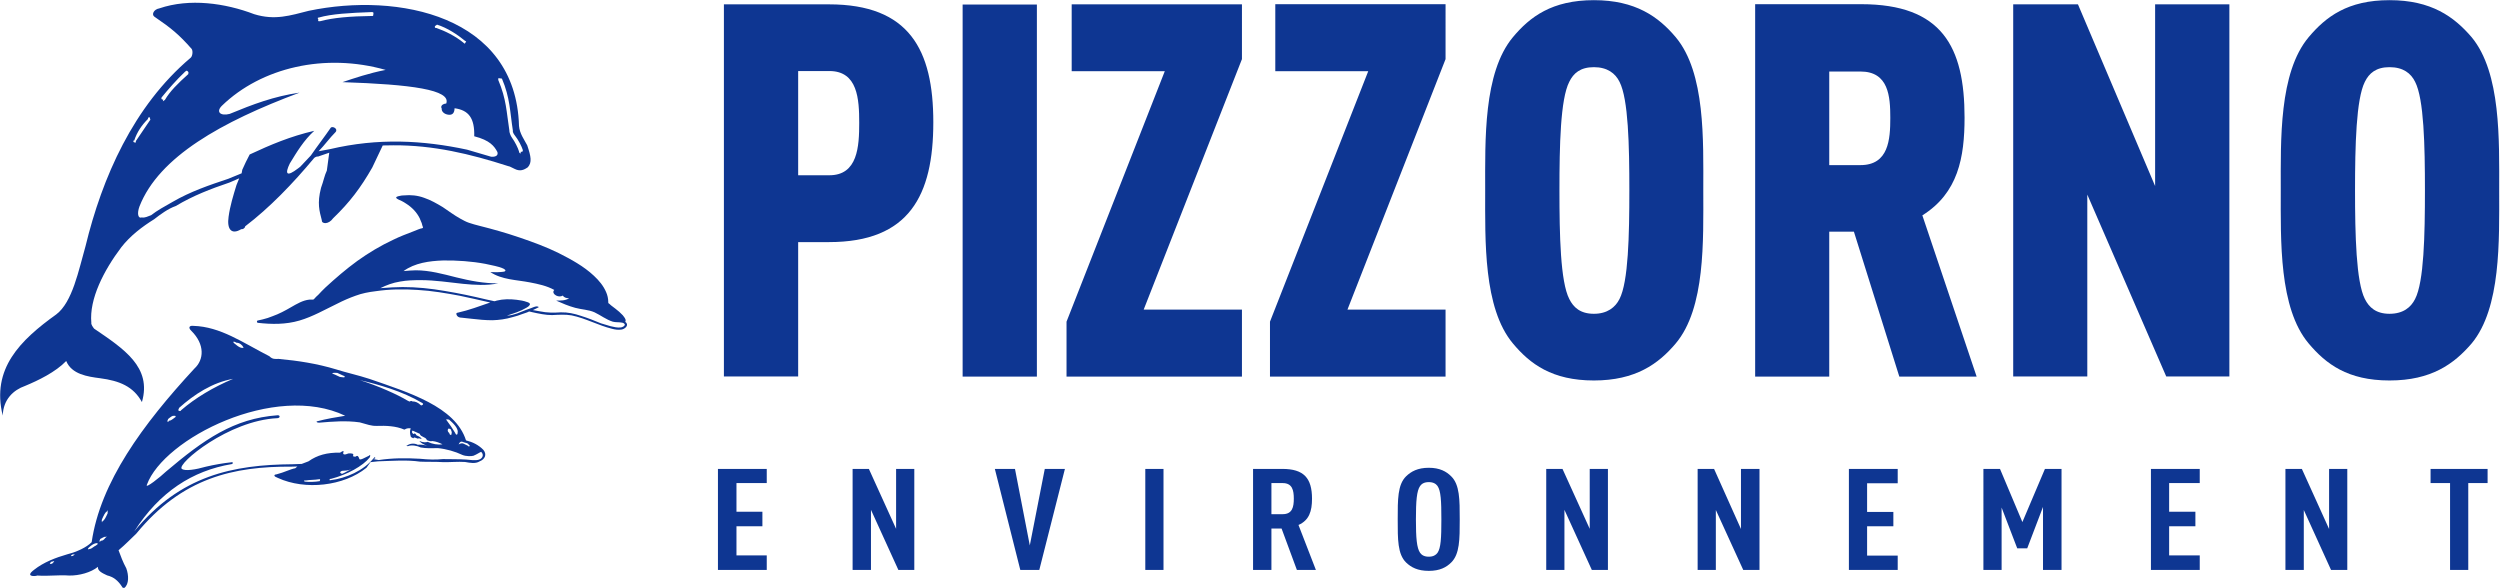 <svg version="1.2" xmlns="http://www.w3.org/2000/svg" viewBox="0 0 1552 365" width="1552" height="365"><defs><clipPath clipPathUnits="userSpaceOnUse" id="cp1"><path d="m5544.45-5238.53v8885.14h-6277.58v-8885.14z"/></clipPath></defs><style>.a{fill:#0e3692}</style><g clip-path="url(#cp1)"><path fill-rule="evenodd" class="a" d="m19.5 357.4l-0.7-0.4c-0.4-1.1 1-2.2 2.4-3.3 5.8-4.6 13.3-7.5 20.6-9.6 6.2-1.6 11.9-4.3 15.1-7.5 5.4-37.2 31.6-73 63.8-107.8 5.9-5.4 6.7-14.9-2-23.5-1.9-1.8-1.3-3.3 1.3-3 16.9 0.5 30.5 10.3 47.3 18.9 1.8 1.9 3.7 1.7 5.5 1.6 12.1 1.1 23.9 2.9 35.8 6.5 6.2 2 13.7 3.6 20.7 5.9 24.2 8.4 53.4 17.2 60 38.2 4.1 1 7.8 2.8 10.8 5.9 2.3 2.8 1 5.8-2.3 7.1-2.6 1.6-5.8 1-9.1 0.4-4.4-0.3-9.2 0.2-13.6 0.1-4.5-0.3-9.9-0.1-14.3-0.3-8.4-1.2-16.9-0.5-26.1-0.2l-4.7 0.5-2.5 3.5c-14.1 11.4-38 14.1-55 6.3-0.8-0.4-1.5-0.7-1.5-0.7-0.8-0.4-1.1-1.4 0.6-1.5 5.1-1.3 8.7-3.3 11.7-3.8l1.3-1.1-3.6 0.1c-35.9-0.2-67.9 6.8-96.4 41.6-3.2 3-6.8 6.8-11 10.3 1.2 3.3 2.8 7.6 4.8 11.2 1.6 4.4 1.7 9.8-1.1 12.1 0 0-1.1 0.4-1.5-0.6-2.6-4-5.3-6.1-9.3-7.1-3-1.4-6-2.8-5.7-5.3-4.3 3.5-11.6 5.5-17.8 5.4-7-0.5-12.8 0.5-19.8 0-1.1 0.4-2.9 0.4-3.7 0.1zm188.5-124.8c0.8 0.4 2.2 1 3 1.4 2.5 0.3 3.2 0.6 2.9-0.5-0.8-0.2-3-1.4-4.5-2-2.6-0.2-3.6 0.1-2.9 0.5 0 0 0.8 0.3 1.5 0.6zm-124.6 97.2c28.6-34.7 61.2-41.3 98.3-41.6l5.6-0.2 4.2-1.6c5.5-3.9 11.5-5.5 19.6-5.4 1.1-0.5 1.4-1.2 2.3-0.8 0 0-0.8 1.5 0 1.8 0.7 0.4 1.8-0.1 2.9-0.5 1.8-0.1 3.6-0.1 2.9 1.4-0.3 0.7 1.5 0.6 1.5 0.6 1.5-1.1 1.8 0 2.3 1.1 0 1.8 4-0.8 6.1-1.7 0.4-0.8 1.2-0.4 0.4 1.1-4.1 5.2-13.9 10.7-24.1 13.3-0.7-0.3-1.4 1.1-0.2 0.8 9.4-1.1 20.6-5.9 26.9-13.8 0.4-0.8 1.1-0.4 0.8 0.3l-1.2 0.4 3.4 0.6c8.8-1.3 16.8-1.3 25.6-0.8 5.2 0.5 9.6 0.7 14.3 0.2 4.5 0.1 9.9 0 14.4 0.3 2.5 0.2 5.8 0.8 8.1 0 2.1-0.8 3.1-3 1.2-4.8-1.1 0.4-2.5 1.5-4.7 2.4-1.1 0.4-4.7 0.5-7-0.5-4.4-2.1-10-3.7-15.1-4.2-3.6 0.1-7.4 0.2-10.7-0.4-2.2-1.1-5.6-1.7-7.7-0.9-1.1 0.4-1.5-0.7-0.8-0.3 1.5-1.2 4.4-1.7 6.6-0.5 1.8-0.2 4.4 0.1 5.9 0.7-2.3-1-3.8-1.6-4.9-3.1 2.3 1.1 4.1 1 5.2 0.6 3 1.4 6.3 2 9.2 1.5-2.2-1-3.7-1.7-6.3-2-1 0.4-2.6-0.2-3.4-0.6-0.3-1-1.1-1.4-1.8-1.7-1.5-0.8-2.3-1-2.6-2.2q-3.4-1.5-4.5-2l-0.4 0.8c0.4 1 0.4 1 1.3 1.4 0.2-0.8 1-0.4 1.5 0.7l0.6 0.3c1.6 0.7 2.2 1.1 2.7 2.1-0.7-0.3-1.5-0.7-2.6-0.3 0 0-0.7-0.4-1.5-0.6 0 0-0.7-0.4-1.1 0.4-0.7-0.4-0.7-0.4-1.5-0.8q-1.1-3.2-0.1-5.4c-2.6-0.3-3 0.5-4 0.8-5.2-2.3-11.6-2.5-17-2.3-3.6 0.1-5.9-0.9-10.7-2.2-8.5-1.2-16.9-0.5-25.2 0.2-1.9 0-1.5-0.8-1.5-0.8 6.1-1.6 11.9-2.6 17.7-3.5-43.6-20.9-112.7 14.2-123.1 42.8-1.4 3 8.7-5.1 11.8-8.1 23.5-19.9 42.1-33 69.2-35 1.8-0.2 1.9 1.7 0 1.8-30.3 1.4-62.4 28.3-59.4 31.4 1.9 1.7 8.8 0.5 15.1-1.3 5.1-1.2 10.9-2.2 15.6-2.7 1.1-0.4 1.5 0.7 0.4 1.1-24.4 4.1-44.9 17.3-60.5 41.7zm195.9-60l0.8 0.3 0.2-0.8c0.4-0.7 0-1.7-0.5-2.8-1.3-0.6-1.3-0.6-1.7 0-0.4 0.7 0 1.8 0.7 2.2zm5.4 6.1l1.1-0.5c0 0 1.1-0.4 1.9 0 0.7 0.4 2.2 1 2.9 1.4 0.4 1 1.8-0.1 0.3-0.8-0.4-1.1-2.2-1-3.7-1.7-0.8-0.4-1.8 0.1-2.1 0.9zm-136.4-60.6l0.8 0.4c1.5 0.6 2.6 0.2 1.9-0.2-0.4-1.1-2.3-2.8-4.1-2.7-1.5-0.8-2.3-1.1-1.9 0 0.7 0.4 1.9 1.7 3.3 2.5zm63.3 78.5l0.7 0.4c2.3-0.9 3.6-2 5.9-2.9-2.3 0.9-4.1 0.9-5.9 1-1.1 0.4-1.5 1.1-0.7 1.5zm-100.3-38.7c0 0 0.8 0.4 1.1-0.4 8.9-7.7 20-14.3 32.3-19.5-12.8 2.2-24.2 9.7-33.5 18-0.3 0.8-0.6 1.5-0.6 1.5zm78.1 43.9c2.5 0.3 6.2 0.2 9.1-0.3 0 0 0.7-1.5-0.4-1.2-2.8 0.5-5.4 0.3-8.4 0.8-0.8-0.4-1 0.4-1 0.4zm-84.9-37.1l0.4-0.8c0.6 0.4 2.1-0.7 3.5-1.8 1.1-0.5 0.7-1.5-0.4-1.1-0.8-0.4-2.1 0.7-3.6 1.9-0.3 0.8-0.3 0.8-0.6 1.5zm179.1 8c0.3-0.7 1.2-0.4 0.3-0.7 1.4-3-3.1-6.9-5-8.6-0.7-0.4-2.6-0.3-1.8 0.1 2.2 2.9 3.8 5.3 5.3 7.8 0.5 1.1 0.5 1.1 1.2 1.4zm-220.3 54.4l0.4-0.8c1.1-0.4 2.1-2.6 3.1-4.8 0-1.9 0.3-2.6-0.4-1.2-1.1 0.4-2.1 2.7-3.1 4.9-0.3 0.7 0 1.9 0 1.9zm-1.7 11.8c0 0 0.7 0.4 1.1-0.5 0.8 0.4 2.1-0.8 2.5-1.5 1.4-1.1 1.4-1.1 0.2-0.8-0.6-0.3-2.1 0.8-3.2 1.3-0.2 0.7-0.2 0.7-0.6 1.5zm-6.8 5l1.1-0.4c0.7 0.2 2.5-1.6 3.6-2 1.5-1.1 1.5-1.1 0.7-1.5-1.8 0-3.3 1.2-4.7 2.4-0.4 0.7-1.1 0.3-0.7 1.5zm-8.7 3.2c0.7 0.4 0.3-0.8 0 0-0.7-0.4-1.8 0-2.1 0.9 0.7 0.2 1.8-0.2 2.1-0.9zm-15.2 5.7c0.7 0.3 1.9-0.1 2.2-0.9 1-0.3 0.3-0.7 0.3-0.7-1 0.4-1.8 0-2.1 0.9zm192.5-114c11 3.4 23.7 9.1 29.4 12.6 0.6 0.3 1.4 0.7 1.4 0.7 1.1-0.5 1.1-0.5 1.8-0.1 1.9 0 3.4 0.6 5.3 2.4 0.7 0.3 2.2-0.8 0.7-1.5-12.1-7.2-27.2-11.5-38.6-14.1zm41.6 40.7q0 0.1 0 0.1 0 0 0-0.1z"/><path fill-rule="evenodd" class="a" d="m1.7 258c-7.2-29.1 10.9-46.8 33.2-62.8 10.1-7.6 13.9-27.4 18.2-42.4 10.3-42.5 29.7-86.9 65.2-116.9 1.2-0.9 1.6-4.2 0.7-5.5-7.8-8.9-12.8-13-23.1-20-2-1.3-0.5-4.6 3-5.2 18.8-6.4 40.8-3.3 58.9 3.6 12.9 4 22.4 0.8 33.9-2.1 55.5-11.6 128.6 2.9 130.5 71.5 0.4 4.7 3.2 8.4 5.1 12 2.4 7.1 3 10.6 0.4 13.6-2.5 1.8-4.9 2.7-8.1 1.1l-3.1-1.5-1.1-0.3c-23.6-7.6-46.4-13-71.1-12.9l-6.7 0.1-6.5 13.7c-7.2 12.6-14 21.6-24.3 31.5-2.9 4.1-7.2 3.5-7 1.3-1.5-5.8-3-10.5-0.5-20.2 1.6-4.3 2.1-7.6 3.6-10.7l1.5-11.1-7 2.4c-1.1-0.2-2.3 0.8-2.3 0.8-13.4 16.1-27.8 31-42.9 42.5-0.1 1.1-1.3 1.9-2.5 1.8-6.1 3.7-8.9-0.1-7.8-7.7 0.9-6.7 2.9-13.2 4.9-19.7l1.7-4.2-6 2.6c-11.8 4-22.5 8.1-33.4 14.6-4.7 1.6-9.7 5.3-13.4 8.2-7.4 4.6-14.9 10.3-20.4 17.4-10.8 14.3-20 32.1-18.6 46.9-0.2 1 0.8 2.4 1.7 3.6 18.5 12.6 36 23.9 29.7 45.6-5.3-9.7-13.9-13.2-26-14.8-7.7-1-17.6-2.4-21-10.7-6.6 6.9-17.4 12.1-25.6 15.5-7.1 2.5-13.5 8.3-13.8 18.4zm286-231.5c1 1.2 1.1 0.1 1.1 0.1 1.2-1 0.1-1.1 0.1-1.1-5-4.1-11.2-8.2-17.6-10.2l-1.3 0.9c-0.1 1.1-0.1 1.1 1 1.2 5.4 1.9 11.7 5 16.7 9.1zm-199.7 108.5c2.2 0.3 3.5-0.6 5.8-1.4 3.7-2.9 8.6-5.6 13.4-8.3 11-6.4 22.8-10.4 34.5-14.3l8.3-3.4 0.4-2.2c1.4-3.1 2.9-6.4 4.6-9.5 13.1-6.1 25.1-11.2 40.1-14.7-6.5 5.9-10.8 13.1-15.2 20.3-3.1 6.4-2.2 8.7 5.2 3l1.3-1 6.6-7c4.2-6.1 8.2-11.2 12.4-17.3 1.2-1 4.5 0.7 3 2.7-3.9 3.9-6.7 8-10.6 12l7-1.3c30.1-7.1 57.9-5.5 85.1 0.3l15 4.4c2.3 0.2 4.6-0.5 3.9-2.9-1.9-3.6-4.6-7.3-14.4-9.8 0.3-11.2-3.4-16.2-12.2-17.4l-0.1 1.1q-0.5 3.4-3.9 2.9c-2.1-0.3-4.2-1.7-4-3.9-0.8-1.2 0.4-2.2 0.4-2.2 1.3-0.9 2.4-0.8 2.4-0.8 3.3-8.6-21.9-11.9-64.4-13.3 7.1-2.4 16.5-5.6 26.8-7.6-37.7-10.7-77.1-1.5-101.6 22.2-4 3.9-0.9 6.6 4.8 5.1 14.3-5.9 27.4-10.9 43.4-13.2-48.4 18.1-87.3 39.8-99.4 70.6-1.6 4.3-1 7.7 1.4 6.9zm235.2-39.7l0.1-1.1c1.1 0.1 1.1 0.1 1.3-1-0.8-2.4-2.5-6-5.4-9.7 0 0-1-1.3-0.8-2.4-1.8-11.4-1.7-20.4-6.8-32.3-1.1-0.2-1.1-0.2-2.2-0.3l-0.1 1.1c5.1 12 5.1 19.8 6.9 31.3-0.1 1.1 0.7 3.4 1.7 4.7 1.8 2.5 3.6 6.1 4.3 8.4 0 0-0.1 1 1 1.3zm-239-6.7l0.2-1.1q4.2-6.3 8.4-12.4c1.1-1 0.1-1.1 0.3-2.2-1.1-0.1-1.1-0.1-1.3 1-3.8 3.8-6.7 8-8.5 13.4-1.2-0.2-0.2 1-0.2 1zm16.9-25.7l1.3-0.9c3-5.2 8-10.2 14.5-16l0.1-1.2c-1-1.2-1-1.2-2.2-0.2-5.1 4.8-10.4 10.9-14.5 15.9-0.2 1.1-0.2 1.1 1 1.4zm96.4-49.8l1.1 0.1c8.2-2.2 18.4-3.1 33-3.3l0.2-1.1c0.1-1.2 0.1-1.2-1-1.3-13.6 0.5-24.9 1.1-32.9 3.4 0 0-1.2-0.1-0.3 1.1z"/><path fill-rule="evenodd" class="a" d="m304.3 187.8c-6.3-1.4-12.5-2.9-18.9-4.2-8.6-1.6-17.2-3.1-26.1-3.6-8.7-0.6-17.5-0.5-26.2 0.8-4.2 0.5-8.4 1.3-12.4 2.8-3.9 1.4-7.6 3-11.3 4.9-7.7 3.7-15.3 8.1-23.5 10.5-8.5 2.5-17.3 2.4-25.9 1.4-0.6-0.1-0.7-1.2-0.1-1.4 1-0.2 2.1-0.5 3.1-0.7 2.1-0.5 4.3-1.2 6.2-2 4-1.4 7.9-3.5 11.5-5.6 3.5-2 7.3-4.3 11.4-4.7q0.8 0 1.5 0c0.7 0 0.9 0.1 1.4-0.4q1.2-1.4 2.6-2.6 2-2.2 4.4-4.5c6.3-5.8 12.8-11.4 19.8-16.5 7.1-5.1 14.5-9.5 22.4-13.2 4.1-2 8.3-3.6 12.5-5.2q1.5-0.7 3-1.2 0.7-0.2 1.4-0.5c0.2 0 1.3-0.2 1.5-0.5 0.1-0.1-0.3-1.2-0.4-1.4q-0.3-0.8-0.4-1.5c-0.4-1-0.9-2-1.2-2.9-1.9-3.9-5-7-8.5-9.2-0.8-0.6-1.8-1.1-2.7-1.6-1-0.5-2.2-0.9-3-1.5-1.4-1 0.8-1.5 1.4-1.6 1-0.3 2.1-0.4 3-0.4 4.3-0.4 8.4 0 12.5 1.5 4.1 1.4 7.8 3.5 11.6 5.8 3.6 2.4 7 5 10.8 7.1 1.8 1 3.6 2 5.4 2.6 2.2 0.8 4.4 1.3 6.6 1.9 8.4 2.1 16.8 4.5 25 7.3 8.2 2.8 16.4 5.8 24.1 9.6 7.7 3.9 15.5 8.1 21.9 14.1 3.2 3 5.9 6.2 7.6 10.2 0.8 1.8 1.3 4 1.3 6 0 0.8 0 0.8 0.8 1.3 0.3 0.4 0.7 0.6 1.1 1q1.2 0.9 2.5 1.9c1.6 1.2 3.2 2.6 4.6 4.1 0.7 0.9 1.3 1.6 1.7 2.6 0 0.2 0.1 0.5 0.1 0.7 0 0.3-0.2 0.5-0.2 0.7 0 0.3 0 0.2 0.2 0.3q0.3 0.3 0.5 0.5c1.4 2-1.5 3.9-3.1 4.1-2.1 0.3-4 0-5.9-0.5-8.5-2.1-16.3-6.5-25-8.3-4-0.7-8.1-0.4-12.2-0.2-4.1 0-8.2-0.9-12.3-1.8-0.6-0.1-1.1-0.2-1.7-0.4-0.4-0.1-1 0.4-1.4 0.5-1 0.4-1.9 0.7-2.9 1-2.1 0.8-4.2 1.5-6.3 2-4 1.2-8.3 1.8-12.4 1.9-4.4 0-8.6-0.4-12.8-0.9-2.1-0.2-4.2-0.5-6.5-0.7-0.9 0-2-0.3-2.6-1.1-0.5-0.7-1-1.9 0.4-2 6.8-1.5 13.4-4 20.1-6.3zm31 5.5c4.2 0.9 8.5 0.9 12.9 0.6 4.3-0.1 8.4 0.8 12.5 2.2 4.2 1.3 8.2 2.9 12.3 4.6q3 0.9 6 1.8c2.1 0.5 4.1 1 6.3 0.8 0.8-0.1 2.1-0.6 2.5-1.4 0.4-0.9-0.9-1.5-1.6-1.6-2-0.4-4-0.1-5.8-0.6-4.1-1.3-7.5-4-11.3-5.8-3.8-1.7-8-1.7-12-2.8-4.1-1.1-8.1-2.8-11.9-4.5 2.6 0 5.7 0.1 8.1-1.4-1.5-0.1-3-0.3-3.9-1.7-1.2 0.7-2.7 0.7-4.1 0-1.2-0.6-2.6-2.1-1.2-3.5-4.7-2.6-10-3.7-15.2-4.7-8.2-1.6-17.4-1.6-24.5-6.4 2 0 3.9 0.2 5.9 0 1-0.1 2-0.1 2.8-0.3 1.4-0.7 0.3-1.3-0.5-1.8-1.6-0.8-3.6-1.3-5.3-1.7-2-0.4-3.9-0.9-6-1.3-8.5-1.6-17.5-2.2-26.2-2.1-8.6 0.3-17.6 1.5-24.6 6.6 2.5-0.2 5-0.5 7.6-0.5 8.6 0 16.9 2.3 25.2 4.4 8.5 2.1 17.2 3.8 26 3.7-7.2 1.5-14.7 1-21.9 0.3-8.7-0.9-17.4-2.3-26.2-2.3-4.4 0-8.6 0.1-12.9 0.9-4.4 0.7-8.4 2.2-12.2 4.1 2.4-0.1 4.8-0.4 7.3-0.5 8.7-0.5 17.5 0 26.2 1.2q13 1.9 25.8 4.8 3.4 0.7 6.9 1.6 1.6 0.4 3.3 0.7c0.3 0 0.8 0.3 1.3 0.3 0.5 0 1.1-0.3 1.5-0.4 4-1 8.2-1 12.3-0.5 2.3 0.3 4.4 0.6 6.5 1.4 0.6 0.1 2.2 0.8 1.7 1.7-0.5 0.9-1.4 1.5-2.2 1.9-3.7 2.2-7.9 3.5-12 4.8q0 0 0.2 0c2.1 0 4.1-0.7 6.1-1.3 2-0.8 3.8-1.5 5.8-2.3q1.5-0.5 3.1-1.1c1-0.4 2.1-0.9 3.2-1 0.5 0 1 0.1 1.4 0.4 0.1 0.1-0.9 0.5-1 0.6q-1.4 0.6-2.7 1.3c1.5 0.2 3 0.6 4.5 0.8zm570.9 129.2c0 12.3 0 21.5-5.3 26.7-3 3-7.1 5.2-13.9 5.2-6.9 0-11-2.2-14.1-5.2-5.3-5.2-5.2-14.4-5.2-26.7 0-12.4-0.1-21.6 5.2-26.8 3.1-3 7.2-5.3 14.1-5.3 6.8 0 10.9 2.3 13.9 5.3 5.3 5.2 5.3 14.4 5.3 26.8zm-11.4 0c0-11.5-0.3-17.8-2.4-20.8-1-1.4-2.7-2.4-5.4-2.4-2.8 0-4.4 1-5.4 2.4-2.1 3-2.6 9.3-2.6 20.8 0 11.4 0.5 17.7 2.6 20.7 1 1.4 2.6 2.4 5.4 2.4 2.7 0 4.4-1 5.4-2.4 2.1-3 2.4-9.3 2.4-20.7z"/><path fill-rule="evenodd" class="a" d="m814.5 309.6c0-12.9-5.2-18.5-18.4-18.5h-18.2v62.7h11.4v-25.7h6.3l9.5 25.7h11.8l-10.8-27.9c6.6-2.9 8.4-8.5 8.4-16.3zm-18.2 9.6h-7v-19.3h7c6 0 6.9 4.5 6.9 9.7 0 5.1-0.9 9.6-6.9 9.6zm163.6 34.6h11.3v-37.3l17 37.3h10v-62.7h-11.3v37.2l-16.9-37.2h-10.1zm-430.6 0h11.4v-37.3l17 37.3h9.9v-62.7h-11.3v37.2l-16.9-37.2h-10.1zm131.8-62.7h-12.5l-9.3 47.5-9.2-47.5h-12.5l15.8 62.7h11.8zm49.9 0v62.7h11.3v-62.7zm-265.3 0v62.7h30.3v-9h-18.8v-18.1h16.1v-9h-16.1v-17.8h18.8v-8.8zm889.6 62.7h30.3v-9h-19v-18.1h16.3v-9h-16.3v-17.8h19v-8.8h-30.3zm-104 0h11.3v-38.7l9.7 25.3h6.2l9.8-25.7v39.1h11.5v-62.7h-10.3l-14 33-13.9-33h-10.3zm277.6-53.9h12.1v53.9h11.3v-53.9h12v-8.8h-35.4zm-90.1 53.9h11.4v-37.2l16.9 37.2h10.1v-62.7h-11.3v37.3l-16.9-37.3h-10.2zm-271 0h30.3v-8.9h-19v-18.2h16.3v-8.9h-16.3v-17.8h19v-8.9h-30.3zm-93.9 0h11.3v-37.2l17 37.2h10.1v-62.7h-11.5v37.3l-16.7-37.3h-10.2zm241.9-120.1v-112.9l49 112.9h39.2v-231h-46.1v112.8l-47.9-112.8h-40.2v231z"/><path fill-rule="evenodd" class="a" d="m1551.5 118.2c0 31.1 1.2 73-17.1 95-10.9 12.7-25 23-51 23-26 0-39.5-10.3-50.2-23-18.5-22-17.3-63.9-17.3-95 0-31.1-1.2-73 17.3-95.1 10.7-12.7 24.2-23 50.2-23 26 0 40.1 10.3 51 23 18.3 22.1 17.1 64 17.1 95.1zm-46.1 0c0-27.9-0.6-56.7-6.1-67.4-2.6-5.3-7.4-9.1-15.9-9.1-8.4 0-12.7 3.8-15.3 9.1-5.4 10.7-6.1 39.5-6.1 67.4 0 27.8 0.7 56.7 6.1 67.4 2.6 5.2 6.9 9.2 15.3 9.2 8.5 0 13.3-4 15.9-9.2 5.5-10.7 6.1-39.6 6.1-67.4zm-608-81.5l-60.9 155.5h60.9v41.6h-109v-34.1l61-155.5h-57.7v-41.6h105.7zm-126.4 0l-61 155.5h61v41.6h-108.9v-34.1l61-155.5h-57.8v-41.5h105.7zm-191.6 39.2c0 45.4-14.9 74.4-64.8 74.4h-19.1v83.4h-46.1v-231h65.2c49.9 0 64.8 28.2 64.8 73.2zm-46 0.4c0-14.7-0.9-32.2-18.5-32.2h-19.4v64.7h19.4c17.6 0 18.5-17.9 18.5-32.5z"/><path fill-rule="evenodd" class="a" d="m1057.4 118.2c0 31.1 1.4 73-17.1 95-10.7 12.7-25 23-50.8 23-26 0-39.7-10.3-50.3-23-18.4-22-17.2-63.9-17.2-95 0-31.1-1.2-73 17.2-95.1 10.6-12.7 24.3-23 50.3-23 25.8 0 40.1 10.3 50.8 23 18.5 22.1 17.1 64 17.1 95.1zm-45.9 0c0-27.9-0.6-56.7-6.1-67.4-2.6-5.3-7.6-9.1-15.9-9.1-8.5 0-12.7 3.8-15.3 9.1-5.5 10.7-6.1 39.5-6.1 67.4 0 27.8 0.6 56.7 6.1 67.4 2.6 5.2 6.8 9.2 15.3 9.2 8.3 0 13.3-4 15.9-9.2 5.5-10.7 6.1-39.6 6.1-67.4zm215.6 115.6h-48l-28.2-90h-15.3v90h-46v-231.2h65.8c50.2 0 64.2 26.4 64.2 70.4 0 24.8-4 46.8-26.2 60.7zm-53.6-160.6c0-13.3-1-28.8-18.5-28.8h-19.4v58.1h19.4c17.5 0 18.5-16 18.5-29.3zm-529.8-70.4v231h-46.1v-231z"/></g></svg>